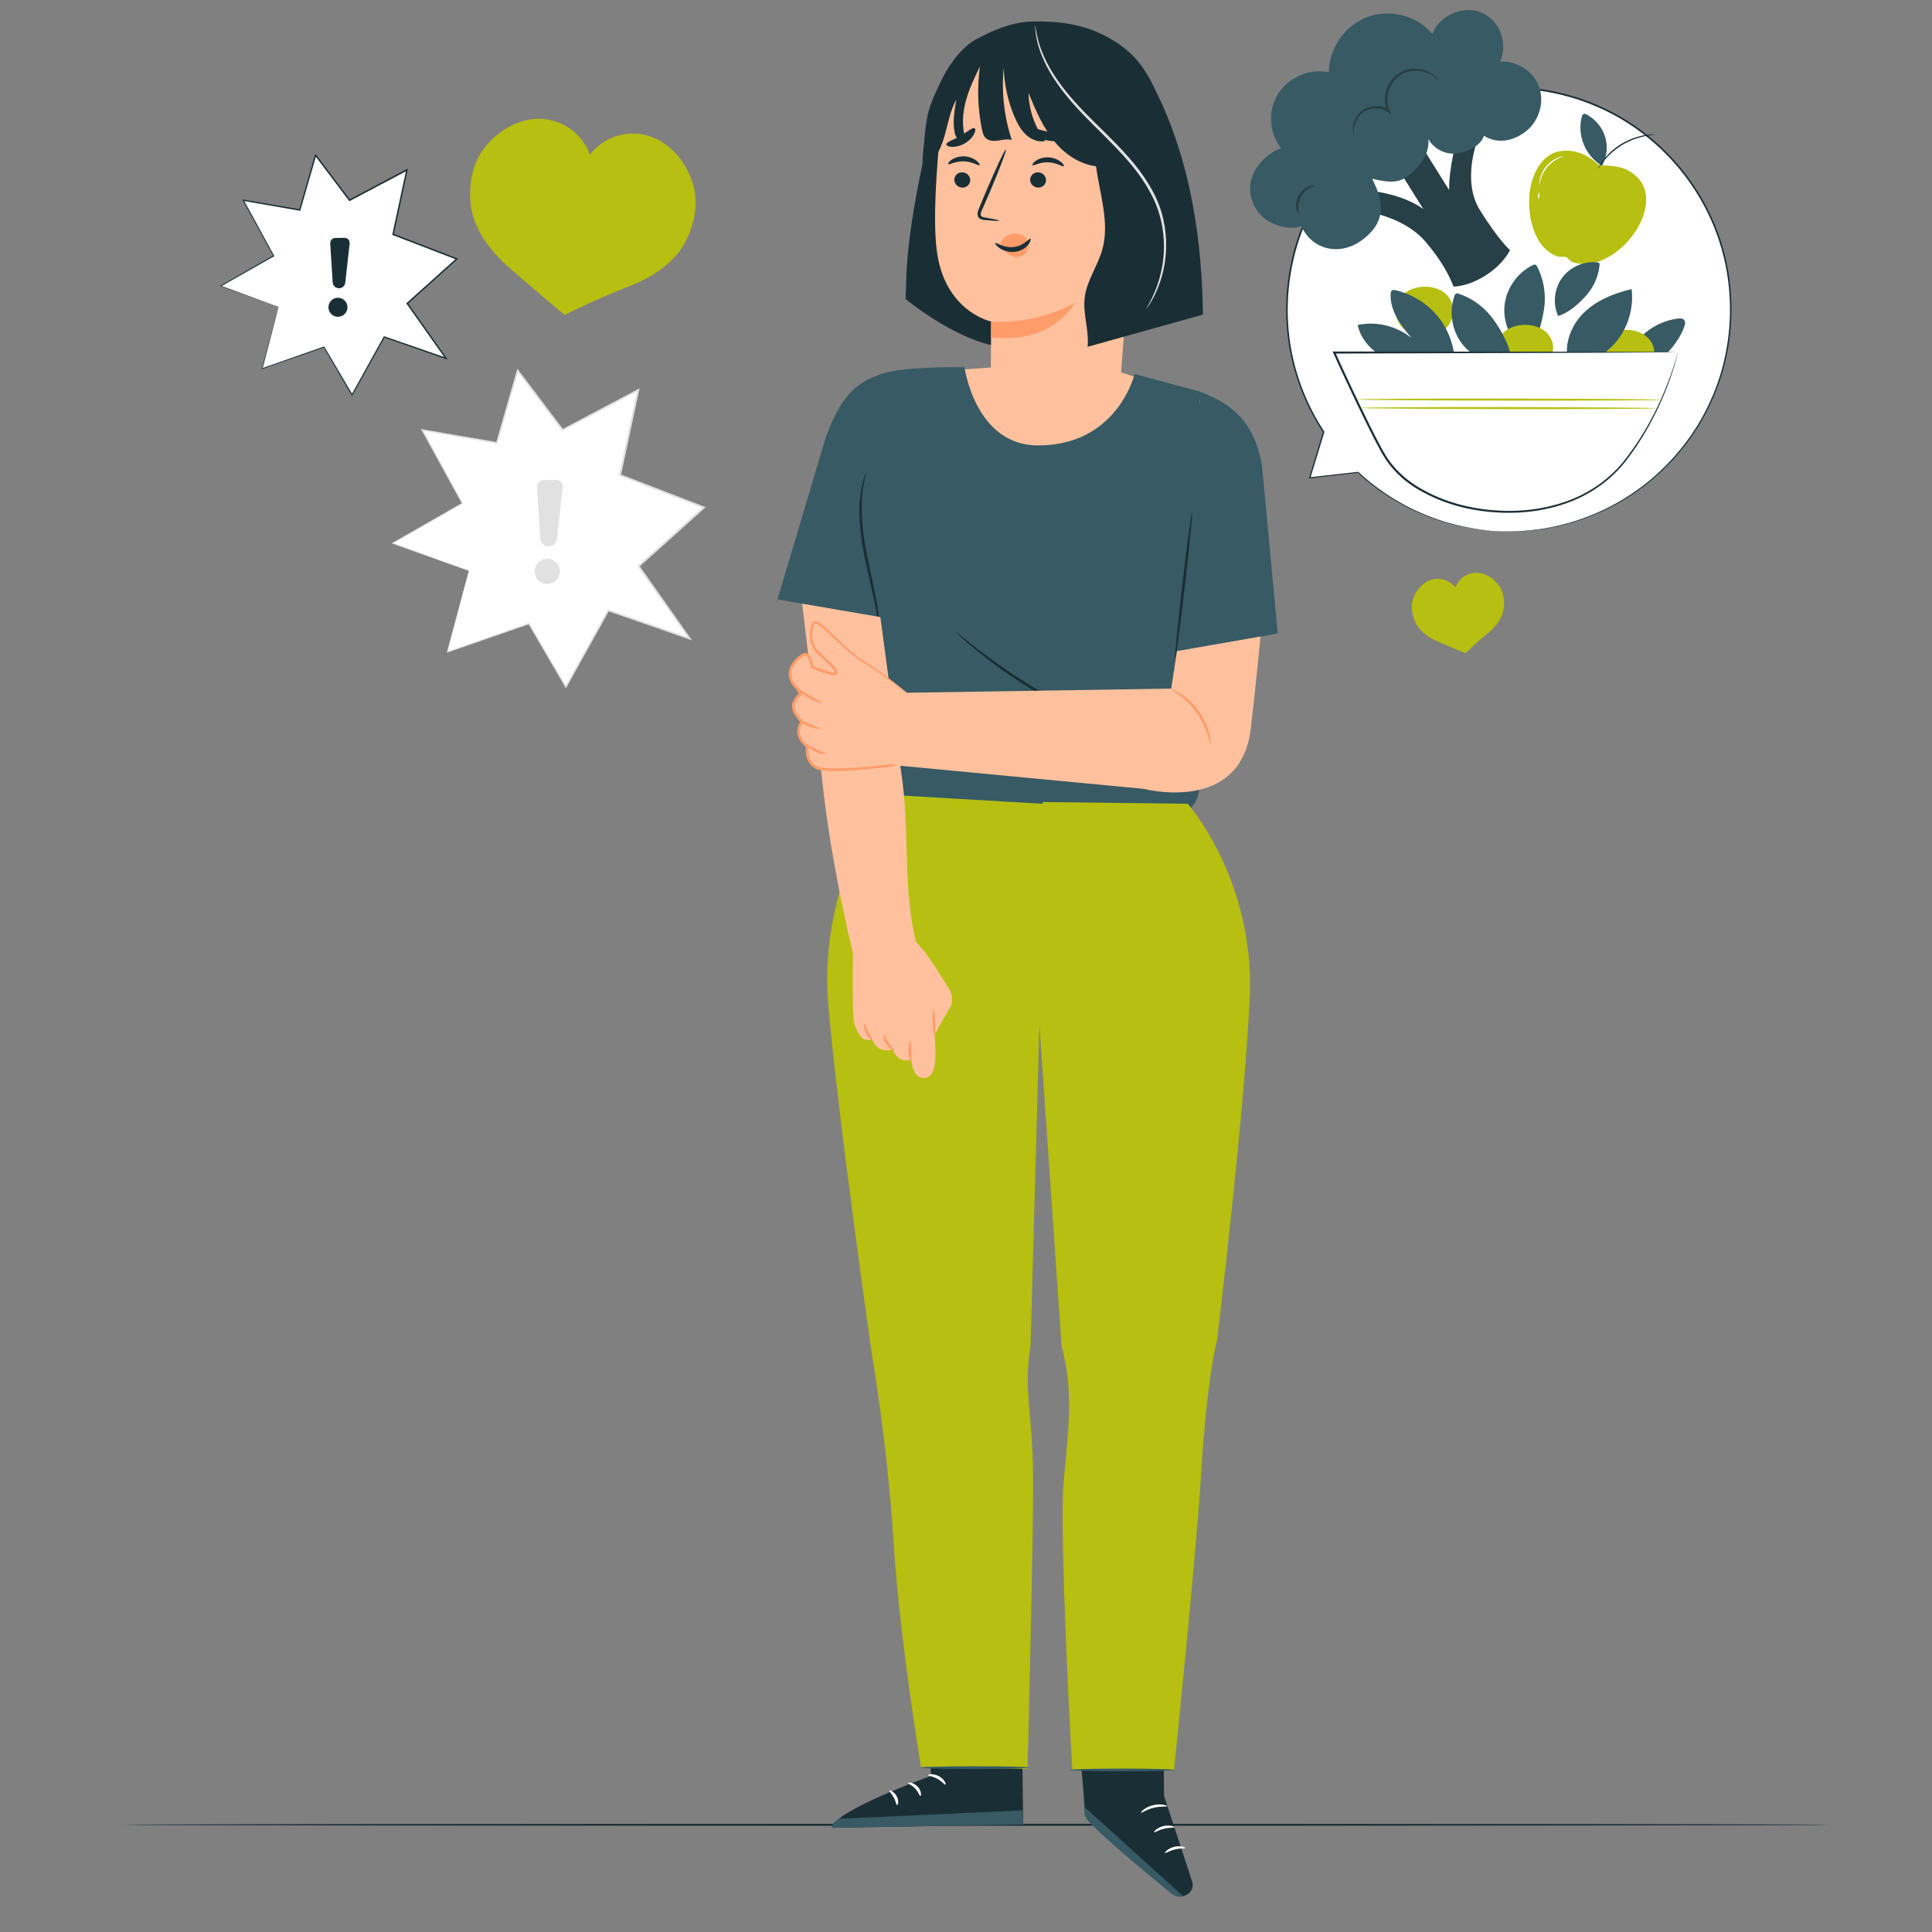 <?xml version="1.0" encoding="UTF-8"?>
<svg id="Calque_1" data-name="Calque 1" xmlns="http://www.w3.org/2000/svg" version="1.1" viewBox="0 0 360 360">
  <rect x="0" y="0" width="360" height="360" fill="#808080" stroke="none"/>
  <defs>
    <style>
      .cls-1 {
        fill: #b7bf10;
      }

      .cls-1, .cls-2, .cls-3, .cls-4, .cls-5, .cls-6, .cls-7, .cls-8, .cls-9, .cls-10 {
        stroke-width: 0px;
      }

      .cls-2 {
        fill: #ffc19d;
      }

      .cls-3 {
        fill: #375a64;
      }

      .cls-4 {
        fill: #e1e1e1;
      }

      .cls-5 {
        fill: #1a2e35;
      }

      .cls-6 {
        fill: #1a2e35;
      }

      .cls-7 {
        fill: #000;
      }

      .cls-8 {
        fill: #ff9c6a;
      }

      .cls-11 {
        opacity: .3;
      }

      .cls-9 {
        fill: #fafafa;
      }

      .cls-10 {
        fill: #fff;
      }
    </style>
  </defs>
  <path class="cls-5" d="M341,340.02c0,.11-71.2.19-159.01.19s-159.02-.09-159.02-.19,71.18-.19,159.02-.19,159.01.09,159.01.19Z"/>
  <g>
    <g>
      <polygon class="cls-10" points="87.36 106.36 83.35 121.51 98.54 116.2 105.44 127.98 113.35 113.74 128.52 119 119 105.5 131.18 94.56 115.53 88.53 118.93 72.67 104.83 80.12 96.46 69.05 92.58 82.53 78.68 80.12 86.18 93.8 73.16 101.23 87.36 106.36"/>
      <path class="cls-4" d="M87.36,106.36s-.33-.11-.96-.33c-.63-.22-1.55-.55-2.76-.98-2.42-.86-5.96-2.13-10.51-3.75l-.17-.06.16-.09c3.6-2.06,7.99-4.58,13-7.45l-.04.16c-2.24-4.07-4.77-8.69-7.51-13.67l-.14-.25.28.05c4.35.75,9.01,1.55,13.9,2.39l-.17.11c1.23-4.27,2.52-8.8,3.87-13.48l.09-.31.2.26c2.65,3.51,5.47,7.24,8.37,11.07l-.22-.05c4.49-2.38,9.24-4.89,14.1-7.46l.33-.18-.08.37c-1.09,5.07-2.23,10.42-3.39,15.86l-.11-.2c1.12.43,2.32.89,3.53,1.36,4.1,1.58,8.14,3.13,12.12,4.67l.27.1-.22.19c-4.16,3.73-8.22,7.38-12.19,10.94l.03-.23c3.27,4.64,6.45,9.15,9.52,13.5l.3.42-.49-.17c-5.28-1.84-10.35-3.6-15.17-5.27l.19-.07c-2.81,5.05-5.45,9.8-7.92,14.24l-.12.21-.12-.21c-2.5-4.29-4.79-8.2-6.88-11.79l.14.05c-5.96,2.07-11.02,3.83-15.2,5.27l-.15.05.04-.16c1.32-4.89,2.33-8.67,3.02-11.23.35-1.27.61-2.25.79-2.91.18-.65.28-.99.28-.99,0,0-.07.33-.24.98-.17.66-.42,1.63-.75,2.9-.67,2.58-1.66,6.37-2.94,11.3l-.11-.1c4.17-1.47,9.23-3.24,15.18-5.34l.09-.03.05.08c2.1,3.58,4.4,7.49,6.91,11.77h-.24c2.46-4.44,5.1-9.2,7.89-14.25l.06-.11.12.04c4.83,1.67,9.89,3.42,15.18,5.25l-.19.25c-3.07-4.35-6.25-8.85-9.53-13.49l-.09-.13.11-.1c3.96-3.56,8.03-7.21,12.18-10.95l.05.3c-3.98-1.53-8.03-3.09-12.12-4.67-1.21-.47-2.42-.93-3.53-1.36l-.14-.05.03-.15c1.17-5.44,2.31-10.79,3.4-15.86l.25.19c-4.86,2.57-9.61,5.08-14.1,7.45l-.13.07-.09-.12c-2.89-3.83-5.71-7.57-8.36-11.08l.29-.05c-1.35,4.68-2.65,9.2-3.89,13.47l-.04.13-.13-.02c-4.89-.85-9.55-1.66-13.9-2.42l.14-.2c2.73,4.99,5.25,9.61,7.47,13.69l.05.1-.1.06c-5.02,2.85-9.43,5.35-13.03,7.39v-.15c4.54,1.67,8.09,2.97,10.51,3.86,1.19.44,2.1.78,2.73,1.01.61.23.92.35.92.35Z"/>
    </g>
    <path class="cls-4" d="M100.06,90.75l.61,9.6c.05.79.68,1.41,1.46,1.46h0c.83.05,1.55-.56,1.64-1.38l1.07-9.65c.08-.73-.5-1.37-1.23-1.36l-2.34.03c-.7,0-1.25.6-1.2,1.3Z"/>
    <path class="cls-4" d="M104.2,107.21c-.41,1.23-1.73,1.89-2.96,1.49-1.23-.41-1.89-1.73-1.49-2.96s1.73-1.89,2.96-1.49c1.23.41,1.89,1.73,1.49,2.96Z"/>
  </g>
  <g>
    <g>
      <polygon class="cls-10" points="51.9 57.17 48.86 68.65 60.37 64.63 65.6 73.55 71.59 62.75 83.09 66.74 75.87 56.52 85.1 48.22 73.24 43.66 75.82 31.64 65.13 37.29 58.8 28.9 55.86 39.11 45.33 37.29 51 47.65 41.14 53.28 51.9 57.17"/>
      <path class="cls-6" d="M51.9,57.17s-.25-.08-.72-.25c-.48-.17-1.18-.42-2.09-.74-1.83-.65-4.52-1.61-7.97-2.84l-.13-.05.12-.07c2.72-1.56,6.05-3.47,9.85-5.64l-.03.12c-1.7-3.09-3.62-6.58-5.69-10.36l-.1-.19.21.04c3.29.57,6.83,1.17,10.53,1.81l-.13.08c.93-3.24,1.91-6.66,2.93-10.21l.07-.24.15.2c2.01,2.66,4.15,5.48,6.34,8.39l-.16-.04c3.4-1.8,7-3.7,10.68-5.65l.25-.13-.06.28c-.82,3.84-1.69,7.9-2.57,12.02l-.08-.15c.85.33,1.76.68,2.68,1.03,3.1,1.19,6.17,2.38,9.18,3.54l.2.08-.16.15c-3.15,2.83-6.23,5.59-9.23,8.29l.02-.17c2.48,3.52,4.89,6.93,7.21,10.23l.22.32-.37-.13c-4-1.39-7.84-2.72-11.5-4l.14-.05c-2.13,3.82-4.13,7.43-6,10.79l-.09.16-.09-.16c-1.9-3.25-3.63-6.21-5.21-8.93l.11.04c-4.52,1.57-8.35,2.9-11.52,4l-.12.04.03-.12c1-3.71,1.77-6.57,2.29-8.51.26-.97.46-1.7.6-2.2.14-.5.21-.75.21-.75,0,0-.06.25-.18.74-.13.5-.32,1.23-.57,2.2-.51,1.95-1.26,4.83-2.23,8.56l-.08-.08c3.16-1.11,6.99-2.46,11.5-4.04l.07-.02.04.06c1.59,2.71,3.33,5.67,5.24,8.91h-.18c1.86-3.36,3.86-6.97,5.98-10.8l.05-.09.09.03c3.66,1.27,7.5,2.59,11.5,3.98l-.14.19c-2.33-3.29-4.74-6.71-7.22-10.22l-.07-.1.09-.08c3-2.7,6.08-5.47,9.23-8.29l.04.22c-3.02-1.16-6.08-2.34-9.18-3.53-.92-.35-1.83-.7-2.68-1.03l-.11-.04.02-.11c.88-4.12,1.75-8.17,2.58-12.02l.19.15c-3.68,1.95-7.28,3.85-10.68,5.65l-.1.05-.07-.09c-2.19-2.91-4.33-5.73-6.33-8.39l.22-.04c-1.02,3.55-2.01,6.97-2.95,10.21l-.03.1-.1-.02c-3.71-.64-7.24-1.26-10.53-1.83l.11-.15c2.06,3.78,3.98,7.28,5.66,10.37l.04.08-.08.04c-3.81,2.16-7.14,4.05-9.87,5.6v-.12c3.44,1.26,6.13,2.25,7.96,2.92.9.33,1.59.59,2.07.76.46.17.69.27.69.27Z"/>
    </g>
    <path class="cls-6" d="M61.53,45.34l.46,7.27c.04.59.51,1.07,1.11,1.1h0c.63.04,1.17-.42,1.24-1.05l.81-7.31c.06-.55-.38-1.04-.93-1.03l-1.77.02c-.53,0-.94.46-.91.98Z"/>
    <path class="cls-6" d="M64.66,57.81c-.31.93-1.31,1.43-2.24,1.13-.93-.31-1.43-1.31-1.13-2.24s1.31-1.43,2.24-1.13c.93.31,1.43,1.31,1.13,2.24Z"/>
  </g>
  <g>
    <g>
      <path class="cls-6" d="M172.49,314.16l1,16.75s-18.3,6.56-18.45,9.67l35.63-.61-.39-26.15-17.79.35Z"/>
      <path class="cls-3" d="M190.68,339.96l-.15-2.63-34.1,1.57s-1.57.66-1.37,1.67l35.63-.61Z"/>
      <path class="cls-10" d="M172.92,330.75c0,.16.88.22,1.75.71.88.48,1.34,1.16,1.5,1.09.16-.03-.12-.98-1.18-1.56-1.05-.59-2.1-.38-2.06-.24Z"/>
      <path class="cls-10" d="M169.21,332.22c-.04.15.72.41,1.33,1.07.63.65.79,1.37.96,1.36.16.02.27-.91-.5-1.72-.76-.82-1.79-.86-1.79-.71Z"/>
      <path class="cls-10" d="M167.17,336.34c.16.03.38-.77-.08-1.63-.46-.87-1.29-1.19-1.36-1.06-.1.13.44.59.81,1.3.39.7.45,1.37.62,1.39Z"/>
    </g>
    <g>
      <g>
        <path class="cls-6" d="M173.9,22.12s-4.62,17.29-5.02,29.53l-.13,4.08s10.2,8.47,18.76,9l7.17-17.64-20.78-24.96Z"/>
        <g>
          <g>
            <g>
              <path class="cls-6" d="M219.23,32.73c-1.95-8.43-2.7-18.25-9.71-23.75-5.2-4.08-11.13-5.22-17.74-4.94-3.25.14-6.93,1.64-9.76,3.24-3.89,2.2-5.53,6.66-7.41,10.71-3.76,8.12-3.28,19.11-.74,22.17l33.92,17.91c6.77-3.53,11.02-4.93,12.1-13.96.46-3.8.2-7.66-.67-11.38Z"/>
              <g>
                <path class="cls-2" d="M209.15,15.68l-21.35-6.3c-6.88-1-11.8,7.32-12.51,14.23-.79,7.68-1.45,17.09-.76,22.87,1.38,11.62,10.18,13.44,10.18,13.44,0-.04.02.17-.05,3.61l-.03,7.07c-.09,2.25.3,3.01,1.68,4.79,3.15,4.08,8.89,4.62,15.65,2.12,3.92-1.45,6.65-4.37,6.95-8.35l3.71-49.23c.12-2.11-1.38-3.96-3.47-4.26Z"/>
                <path class="cls-6" d="M177.83,33.4c-.06.78.56,1.48,1.37,1.55.81.08,1.52-.49,1.58-1.28.06-.78-.55-1.48-1.37-1.55-.81-.08-1.52.5-1.58,1.28Z"/>
                <path class="cls-6" d="M176.7,30.58c.18.2,1.33-.59,2.93-.52,1.59.04,2.73.91,2.91.72.09-.08-.09-.44-.58-.83-.49-.39-1.33-.78-2.32-.82-.99-.03-1.84.3-2.34.65-.51.36-.69.7-.6.79Z"/>
                <path class="cls-6" d="M191.96,33.4c-.06.78.56,1.47,1.37,1.55.81.08,1.52-.49,1.58-1.28.06-.78-.56-1.48-1.37-1.55-.81-.08-1.52.5-1.58,1.28Z"/>
                <path class="cls-6" d="M192.39,30.77c.18.2,1.33-.59,2.93-.52,1.59.04,2.73.91,2.91.72.09-.08-.08-.44-.58-.83-.49-.39-1.33-.78-2.32-.82-.99-.03-1.84.3-2.34.65-.5.36-.68.7-.6.79Z"/>
                <path class="cls-6" d="M186.18,41.11c.01-.09-.97-.3-2.57-.57-.41-.06-.79-.15-.85-.43-.08-.3.1-.73.32-1.2.42-.97.86-1.99,1.33-3.05,1.85-4.35,3.2-7.93,3.02-8-.18-.07-1.81,3.39-3.66,7.74-.44,1.07-.87,2.09-1.28,3.07-.17.46-.46.97-.27,1.59.1.31.39.54.65.62.26.09.49.1.69.12,1.61.15,2.62.2,2.62.11Z"/>
                <path class="cls-8" d="M184.66,59.93s7.75.81,15.63-3.52c0,0-4.14,7.93-15.66,6.4l.03-2.88Z"/>
                <path class="cls-8" d="M191.35,44.65c-.39-.69-1.12-1.07-1.88-1.12-1.1-.08-2.04.26-2.79,1.25-.26.28-.27,1.11-.17,1.34.09.23.02.12.19.28.62.59,1.28,1.19,2.1,1.42.82.23,1.85,0,2.42-.78.51-.7.53-1.7.14-2.39Z"/>
                <path class="cls-6" d="M192.02,44.48c-.21-.15-1.15,1.3-3.06,1.54-1.91.24-3.36-.92-3.5-.72-.08.08.16.51.81.94.63.43,1.7.83,2.87.68,1.17-.15,2.04-.79,2.47-1.35.45-.57.51-1.04.41-1.1Z"/>
                <path class="cls-6" d="M199.05,25.34c-.12-.45-1.72-.38-3.57-.76-1.85-.35-3.31-1.02-3.59-.66-.13.18.1.61.67,1.08.57.47,1.49.95,2.6,1.17,1.11.22,2.15.13,2.85-.09.71-.22,1.08-.53,1.03-.74Z"/>
                <path class="cls-6" d="M181.59,23.88c-.45-.17-1.35.74-2.65,1.45-1.27.75-2.52,1.07-2.6,1.54-.02.22.32.45.96.49.64.05,1.56-.13,2.44-.63.88-.5,1.5-1.21,1.78-1.78.29-.57.26-.98.06-1.07Z"/>
              </g>
            </g>
            <path class="cls-6" d="M187.73,8.14c-.02.08-.04.17-.05.25l.04.02c0-.09,0-.18.01-.27Z"/>
          </g>
          <path class="cls-6" d="M202.65,64.6c.33-3.03-.89-6.07-.54-9.1.37-3.21,2.45-5.96,3.31-9.07,1.37-4.99-.51-10.3-1.19-15.45-2.89-.36-5.59-2.09-7.51-4.34-2.32-2.7-3.72-6.05-5.08-9.34.08,3.22,1.2,6.41,3.14,8.98-1.28.27-2.64-.28-3.6-1.17-.96-.89-1.59-2.08-2.11-3.28-1.26-2.92-1.94-6.07-2.05-9.24-.43,4.54.08,9.17,1.51,13.5-.81-.25-1.68-.03-2.51.1-.84.12-1.8.1-2.39-.51-.4-.4-.54-.99-.65-1.54-.8-3.86-.93-7.86-.38-11.76-1.03,2.11-2.05,4.24-2.65,6.52-.6,2.27-.75,4.71-.05,6.95-.33.42-1.04.36-1.44,0-.4-.36-.54-.92-.63-1.45-.3-1.94.04-3.92.38-5.85-1.16,2.05-1.54,4.42-2.18,6.69-.64,2.26-1.66,4.58-3.62,5.87-.34-3.39-.22-5.7.29-8.87.39-2.42,1.54-4.83,2.6-7.04,1.19-2.48,2.84-4.9,4.69-6.52,3.4-2.98,4.83-1.7,7-.56l.26.11c0-.05.01-.11.02-.16l.1-.46c5.66-1.27,11.66-.99,17.18.8,4.1,1.34,4.47,10.16,5.47,5.97.6-2.54,3.89-.22,3.93-.15,4.83,8.72,9.96,22.55,10.19,44.4h0l-21.47,5.99Z"/>
        </g>
      </g>
      <path class="cls-4" d="M213.52,57.65s.45-.74,1.14-2.13c.68-1.39,1.51-3.49,1.96-6.22.43-2.72.42-6.08-.65-9.57-1.05-3.5-3.28-6.93-6.07-10.09-2.8-3.17-5.8-5.9-8.34-8.58-2.55-2.67-4.61-5.32-6-7.75-1.39-2.44-2.11-4.62-2.41-6.15-.14-.77-.23-1.37-.25-1.78-.03-.41-.04-.63-.02-.63.06,0,.1.86.47,2.36.35,1.51,1.12,3.63,2.53,6.01,1.41,2.38,3.48,4.97,6.03,7.61,2.54,2.64,5.56,5.36,8.38,8.56,2.82,3.19,5.09,6.7,6.14,10.29,1.06,3.58,1.03,7.02.55,9.77-.5,2.77-1.39,4.88-2.14,6.25-.38.68-.69,1.2-.94,1.53-.23.34-.36.51-.38.5Z"/>
    </g>
    <g>
      <g>
        <polygon class="cls-2" points="176.5 69.06 185.39 68.43 207 68.74 225.21 74.86 214.27 91.31 196.54 97.58 182.76 94.33 174.87 84.8 176.5 69.06"/>
        <path class="cls-3" d="M211.42,69.69l12.28,3.3-3.25,46.41,2.11,21.97c2,5.09.63,9.6-2.21,9.77-13.39.8-49.04-.56-52.02-1.65-3.7-1.36-4.43-6.74-4.06-8.96.37-2.22-.36-26.19-.36-26.19h0s-6.24-26.52-6.24-26.52l-3.87-6.1c3.08-8.72,6.48-10.79,10.82-12.15,4.34-1.36,15.1-1.14,15.1-1.14,0,0,1.98,14.57,13.71,14.57,14.83,0,17.99-13.31,17.99-13.31Z"/>
        <path class="cls-6" d="M158.81,89.07c.08,0,.15,1.29.37,3.36.21,2.07.6,4.92,1.28,8.02.68,3.1,1.52,5.85,2.19,7.82.67,1.97,1.14,3.17,1.07,3.2-.03.01-.19-.27-.44-.8-.25-.53-.59-1.31-.97-2.28-.76-1.95-1.66-4.71-2.35-7.84-.68-3.13-1.02-6.01-1.14-8.1-.06-1.04-.09-1.89-.08-2.48,0-.59.03-.91.06-.91Z"/>
        <path class="cls-6" d="M210.47,136.95s-.52-.12-1.43-.43c-.91-.3-2.21-.8-3.8-1.45-3.18-1.3-7.49-3.33-12.01-6.01-4.52-2.68-8.36-5.5-11.03-7.67-1.33-1.08-2.39-1.99-3.09-2.64-.71-.65-1.09-1.02-1.07-1.05.02-.03.45.3,1.19.9.74.61,1.83,1.47,3.19,2.51,2.71,2.09,6.57,4.84,11.07,7.51,4.5,2.66,8.76,4.73,11.89,6.11,1.57.69,2.85,1.23,3.73,1.59.89.37,1.37.58,1.36.62Z"/>
      </g>
      <path class="cls-3" d="M238.09,118.04l-2.95-31.43c-1.76-9.85-7.78-12.03-11.43-13.61l-.25,2.83-5.26,39.22v6.53l19.89-3.54Z"/>
      <path class="cls-6" d="M222.12,95.49c.14.02-.46,6.14-1.33,13.67-.87,7.53-1.7,13.63-1.83,13.61-.14-.02.46-6.14,1.33-13.67.87-7.53,1.7-13.63,1.83-13.61Z"/>
      <polygon class="cls-3" points="153.8 81.72 144.88 111.68 164.89 115.23 164.89 82.05 153.8 81.72"/>
      <path class="cls-6" d="M161.39,88c.1.03-.51,1.68-.74,4.48-.26,2.79.03,6.67.88,10.87.85,4.2,1.78,8,2.15,10.8.2,1.4.3,2.54.33,3.33.03.79.01,1.23-.02,1.23-.04,0-.09-.43-.18-1.21-.09-.78-.24-1.91-.48-3.29-.45-2.77-1.43-6.54-2.29-10.76-.86-4.23-1.11-8.18-.74-11,.17-1.41.42-2.53.66-3.29.23-.76.41-1.16.43-1.15Z"/>
    </g>
    <g>
      <g>
        <path class="cls-6" d="M216.71,314.17l.19,20.44,5.25,16.04c.38,1.16-.4,2.38-1.69,2.67h0c-.72.16-1.48,0-2.03-.45-3.51-2.83-16.38-13.31-16.3-14.81.09-1.74-1.77-21.52-1.77-21.52l16.34-2.38Z"/>
        <path class="cls-3" d="M220.46,353.33l-18.38-16.63.03.87c.03.75.34,1.46.89,2,1.47,1.46,5.63,5.4,15.36,13.32.57.46,1.36.63,2.1.44h0Z"/>
      </g>
      <path class="cls-10" d="M217.51,336.56c-.03.15-1.18-.05-2.53.29-1.36.32-2.28,1.03-2.38.92-.1-.08.76-1.05,2.26-1.4,1.49-.37,2.7.08,2.65.2Z"/>
      <path class="cls-10" d="M218.83,340.48c-.03.14-.91.02-1.94.28-1.03.24-1.75.76-1.84.65-.1-.09.56-.86,1.72-1.14,1.16-.29,2.11.09,2.06.21Z"/>
      <path class="cls-10" d="M220.86,344.34c-.03.14-.91.02-1.94.28-1.03.24-1.75.76-1.84.65-.1-.09.56-.86,1.72-1.14,1.16-.29,2.11.09,2.06.21Z"/>
    </g>
    <g>
      <path class="cls-1" d="M221.3,149.76l-27.04-.31v.32s-29.75-1.74-29.75-1.74c0,0-12.08,17.29-10.17,39.19,1.9,21.91,8.23,65.82,8.23,65.82,0,0,2.78,15.97,3.97,34.79,1.13,17.76,5.07,41.42,5.07,41.42l19.86.36s1.16-44.95,1.03-54.91c-.16-12.53-1.83-15.38-.47-23.89l1.66-59.84v-.07s0,.19,0,.19l4.12,59.73c2.33,8.47,1.24,15.49.38,25.41-.86,9.92,1.61,53.57,1.61,53.57h18.96s4.06-39.06,5.05-55.09c1.17-18.83,2.96-24.9,2.96-24.9,0,0,5.1-41.97,6.1-63.93,1-21.96-11.57-36.13-11.57-36.13Z"/>
      <path class="cls-3" d="M218.77,329.8c0,.14-4.32.25-9.65.25s-9.65-.11-9.65-.25,4.32-.25,9.65-.25,9.65.11,9.65.25Z"/>
      <path class="cls-3" d="M191.73,329.37c0,.14-4.5.25-10.06.25s-10.06-.11-10.06-.25,4.5-.25,10.06-.25,10.06.11,10.06.25Z"/>
    </g>
    <g>
      <path class="cls-2" d="M149.48,112.49s2.1,17.37,3.68,32.49c1.86,17.85,6.45,35.35,6.45,35.35l11.53-3.24c-3.04-10.12-1.58-20.69-2.99-31.55l-4.11-30.56-14.57-2.49Z"/>
      <g>
        <path class="cls-2" d="M158.92,177.93s-.15,11.45.25,12.75c0,0,.87,2.72,1.91,2.99,1.04.27,1.41,0,1.41,0,0,0,.64,1.76,2.14,1.99,1.5.23,1.54-.21,1.54-.21,0,0,1.08,2.1,2.31,2.14s1.35-.54,1.35-.54c0,0-.08,4.17,2.64,3.8,2.72-.37,1.56-7.27,1.74-7.97.17-.69,2.97-5.42,2.97-5.42,0,0,.73-1.43-.33-3.18-1.06-1.76-3.92-6.31-5.03-7.52-1.12-1.22-2.91-3.39-2.91-3.39l-9.99,4.57Z"/>
        <path class="cls-8" d="M173.96,188.14c.14,0,.22,1.17.3,2.59.08,1.43.12,2.59-.01,2.61-.13.02-.41-1.13-.49-2.58-.08-1.45.07-2.62.2-2.62Z"/>
        <path class="cls-8" d="M169.73,197.91c-.13.03-.42-.85-.45-1.96-.04-1.12.19-2.01.32-1.99.14.02.14.9.18,1.97.03,1.07.09,1.95-.05,1.98Z"/>
        <path class="cls-8" d="M164.67,192.84c.13,0,.37.72.96,1.51.61.77,1.05,1.46.95,1.56-.09.09-.72-.46-1.36-1.27-.64-.85-.7-1.79-.54-1.79Z"/>
        <path class="cls-8" d="M161.07,190.8c.14-.02.35.71.75,1.52.4.82.85,1.43.75,1.53-.09.1-.76-.4-1.2-1.31-.45-.9-.44-1.74-.3-1.75Z"/>
      </g>
      <g>
        <path class="cls-2" d="M169.13,129.24s-4.89-3.92-8.43-6.02c-3.53-2.09-8.4-8.34-9.11-7.1-.71,1.24-.87,4.08,1.02,5.71,1.89,1.63,3.59,3.27,3.13,3.7-.46.42-4.38-1.19-4.38-1.19,0,0-.48-2.63-1.42-2.39-.94.24-4.73,3.14-1.34,6.42l.56.98s-2.63,1.83-.52,4.16l.76,1.08s-1.85,2.2,1.02,4.5c0,0-.45,2.85,1.71,3.96s15.08-.47,15.45-.69c.37-.22,1.55-13.14,1.55-13.14Z"/>
        <path class="cls-8" d="M169.13,129.24s0,.22-.02.64c-.03.46-.08,1.07-.14,1.84-.13,1.61-.33,3.95-.65,6.9-.08.74-.17,1.51-.28,2.32-.06.41-.11.82-.21,1.25,0,.05-.03.11-.05.17,0,.01-.04.1-.09.14-.05.05-.07.03-.11.05-.14.05-.25.07-.36.08-.22.04-.43.08-.65.11-1.76.26-3.65.47-5.66.65-2.02.17-4.16.33-6.42.27-.57-.03-1.14-.06-1.73-.17-.61-.11-1.19-.42-1.62-.89-.88-.95-1.11-2.29-.97-3.55l.09.22c-.66-.52-1.29-1.21-1.57-2.12-.28-.91-.09-1.94.51-2.73v.3c-.25-.34-.51-.71-.77-1.08l.02.02c-.54-.58-.99-1.44-.85-2.35.14-.91.71-1.64,1.42-2.18l-.07.33c-.18-.31-.37-.65-.56-.98l.04.06c-.17-.19-.35-.39-.54-.59-.17-.22-.32-.46-.47-.7-.43-.74-.57-1.68-.33-2.51.23-.83.73-1.54,1.32-2.1.3-.28.63-.53.99-.74.2-.09.35-.21.66-.23.3,0,.54.19.68.35.54.72.7,1.48.87,2.25l-.15-.18c1.24.49,2.51,1,3.74,1.23.14.02.31.03.37,0,0,.01.01.03-.01-.1-.09-.24-.29-.5-.48-.73-.41-.47-.86-.92-1.32-1.35-.47-.42-.93-.84-1.39-1.25-.48-.44-.85-.99-1.09-1.57-.47-1.17-.51-2.46-.17-3.61.04-.15.1-.28.15-.43.09-.15.08-.25.27-.44.21-.17.44-.12.6-.08.16.05.3.12.42.2.51.31.92.67,1.33,1.03.81.73,1.55,1.46,2.28,2.16,1.45,1.39,2.81,2.68,4.2,3.63,2.89,1.77,5.06,3.45,6.54,4.59.74.58,1.3,1.03,1.68,1.34.37.31.57.49.56.5-.01,0-.22-.13-.61-.43-.42-.31-1-.74-1.73-1.28-1.51-1.1-3.69-2.72-6.61-4.46-1.44-.95-2.82-2.23-4.28-3.62-.73-.69-1.48-1.42-2.29-2.13-.4-.35-.82-.71-1.27-.98-.21-.14-.5-.22-.54-.16-.02,0-.1.19-.15.29-.05.13-.1.25-.13.38-.31,1.04-.26,2.25.18,3.31.22.53.55,1.02.98,1.41.46.41.93.83,1.4,1.25.47.43.93.88,1.36,1.38.21.26.43.51.57.88.03.11.06.21.03.37-.03.15-.16.3-.31.34-.26.07-.42.03-.6.02-1.35-.25-2.58-.75-3.86-1.25l-.12-.05-.03-.14c-.15-.7-.36-1.49-.76-2.01-.11-.12-.21-.18-.3-.18-.08-.01-.28.09-.42.17-.31.18-.61.41-.89.67-.55.51-.99,1.15-1.18,1.86-.2.71-.09,1.48.29,2.14.14.21.28.43.42.63.17.19.34.37.5.55l.03.03v.02c.2.34.4.67.57.98l.11.19-.18.14c-.6.46-1.12,1.13-1.21,1.84-.11.72.24,1.42.73,1.95h.01s0,.02,0,.02c.26.37.52.74.76,1.08l.1.15-.12.15c-.48.63-.66,1.52-.42,2.27.24.76.79,1.39,1.41,1.88l.1.08-.02.14c-.13,1.12.09,2.36.83,3.15.73.86,1.92.84,3.02.92,2.22.07,4.36-.07,6.37-.23,2.01-.17,3.9-.36,5.65-.6.22-.03.43-.06.64-.1.11-.02.21-.04.28-.05.03.02.02-.06.08.04-.08-.09-.04-.02-.06-.03,0,.02,0,0,0-.01.01-.04.03-.08.04-.13.1-.39.16-.81.22-1.21.11-.8.21-1.57.31-2.31.33-2.91.6-5.24.78-6.88.09-.77.16-1.38.21-1.84.05-.42.09-.63.1-.63Z"/>
      </g>
      <path class="cls-2" d="M219.31,121.32l-1.07,6.99s-50.6.8-51.03.8l-.65,13.46,46.56,4.42s17.98,4.77,19.93-11.11c.79-6.48,1.83-17.27,1.83-17.27l-15.58,2.71Z"/>
      <path class="cls-8" d="M225.58,138.73c-.16.05-.51-2.98-2.62-5.93-2.06-2.99-4.85-4.25-4.76-4.39.02-.05.74.18,1.77.82,1.03.64,2.33,1.75,3.4,3.27,1.08,1.52,1.69,3.11,1.98,4.28.29,1.18.29,1.93.24,1.94Z"/>
      <path class="cls-8" d="M153.16,130.98c-.05.13-1.2-.19-2.47-.93-1.27-.73-2.12-1.58-2.03-1.68.09-.11,1.05.54,2.29,1.25,1.23.72,2.27,1.23,2.22,1.36Z"/>
      <path class="cls-8" d="M152.78,135.76c-.02.13-1.06.04-2.22-.46-1.17-.5-1.94-1.2-1.86-1.31.08-.12.95.37,2.06.85,1.11.48,2.05.78,2.02.92Z"/>
      <path class="cls-8" d="M153.89,140.44c-.02.13-.99.09-2.05-.42-1.06-.5-1.72-1.22-1.63-1.31.09-.11.84.4,1.84.86.99.47,1.86.73,1.83.87Z"/>
    </g>
  </g>
  <path class="cls-1" d="M129.6,38.36c.17-2.65-.65-5.32-2.05-7.58-1.36-2.22-3.32-4.13-5.73-5.12-2.56-1.06-5.55-1.01-8.07.13-1.5.68-2.82,1.74-3.83,3.03-.51-1.4-1.33-2.7-2.39-3.75-1.97-1.95-4.76-3.03-7.52-2.93-2.6.1-5.11,1.2-7.16,2.81-2.09,1.64-3.79,3.85-4.56,6.4-.96,3.19-.97,6.87.22,9.98,1.25,3.29,3.7,6.2,6.35,8.52,4.45,3.9,10.34,8.84,10.34,8.84,0,0,6.3-3.15,11.82-5.26,3.29-1.25,6.6-3.13,8.92-5.78,2.19-2.51,3.46-5.96,3.68-9.28Z"/>
  <path class="cls-1" d="M280.07,110.72c-.27-1.06-.92-1.99-1.75-2.7-.81-.69-1.81-1.19-2.88-1.28-1.13-.09-2.29.3-3.13,1.06-.5.45-.88,1.03-1.12,1.66-.38-.48-.86-.89-1.4-1.16-1.01-.51-2.23-.59-3.3-.2-1,.36-1.84,1.11-2.44,1.99-.61.9-1,1.97-.98,3.06.03,1.36.48,2.8,1.33,3.87.9,1.13,2.22,1.96,3.54,2.53,2.22.97,5.14,2.16,5.14,2.16,0,0,2.06-2.02,3.95-3.53,1.13-.9,2.18-2.05,2.76-3.37.54-1.25.61-2.76.27-4.08Z"/>
  <g>
    <g>
      <path class="cls-10" d="M277.21,98.87c-9.39-.9-17.74-4.87-24.16-10.83l-8.98,1.02,2.59-8.55c-5.05-7.62-7.61-16.95-6.67-26.76,2.18-22.74,22.37-39.4,45.11-37.22,22.74,2.18,39.4,22.37,37.22,45.11s-22.37,39.4-45.11,37.22Z"/>
      <path class="cls-6" d="M277.21,98.87s.23,0,.69.03c.46.01,1.13.1,2.03.1,1.78.06,4.42,0,7.77-.52,1.66-.3,3.51-.67,5.48-1.29,1.96-.61,4.06-1.41,6.21-2.48,4.3-2.12,8.86-5.34,12.83-9.91,1.98-2.28,3.83-4.87,5.37-7.8,1.52-2.92,2.81-6.13,3.62-9.59,1.66-6.89,1.64-14.77-.83-22.38-2.44-7.6-7.34-14.85-14.27-20.13-6.88-5.31-15.82-8.43-25.04-8.42-8.56-.03-16.84,2.76-23.46,7.4-6.65,4.62-11.64,11.06-14.51,17.97-2.87,6.93-3.68,14.28-2.85,20.97.83,6.71,3.3,12.72,6.51,17.6l.03.05-.02.05c-.91,3-1.78,5.84-2.6,8.55l-.11-.14c3.21-.36,6.2-.7,8.98-1.01h.04s.03.02.03.02c3.12,2.9,6.35,4.99,9.29,6.52,2.96,1.5,5.65,2.45,7.86,3.06,2.22.61,3.97.89,5.15,1.08.59.08,1.03.13,1.34.17.3.04.45.07.45.07,0,0-.15,0-.46-.04-.31-.03-.76-.08-1.35-.15-1.18-.18-2.94-.44-5.17-1.03-2.22-.6-4.92-1.53-7.9-3.03-2.96-1.52-6.21-3.61-9.35-6.51l.07.02c-2.78.32-5.77.67-8.98,1.04l-.16.02.05-.16c.82-2.7,1.67-5.55,2.58-8.55v.1c-3.22-4.9-5.72-10.95-6.56-17.7-.84-6.73-.04-14.13,2.84-21.12,2.88-6.97,7.9-13.45,14.61-18.11,6.67-4.68,15.01-7.49,23.64-7.46,9.29-.01,18.3,3.13,25.23,8.49,6.97,5.32,11.91,12.63,14.36,20.28,2.48,7.67,2.5,15.6.81,22.53-.83,3.48-2.12,6.71-3.66,9.64-1.55,2.94-3.42,5.54-5.41,7.83-4.01,4.58-8.59,7.81-12.92,9.92-2.17,1.06-4.27,1.85-6.25,2.46-1.98.61-3.83.97-5.5,1.26-3.36.51-6.01.54-7.79.46-.89,0-1.57-.1-2.03-.13-.46-.04-.69-.06-.69-.06Z"/>
    </g>
    <g>
      <path class="cls-3" d="M253.89,39.29s7.54.86,11.69,5.69c4.15,4.83,5.25,8.41,5.25,8.41,0,0,2.52.1,5.92-2.03,3.4-2.13,4.61-4.74,4.61-4.74,0,0-2.1-1.84-5.6-7.45s-.37-13.32-.37-13.32l-3.81-.5s-1.64,6.01-1.55,10.09l-4.64-7.43-5.04,3.15,4.88,7.81c-3.94-2.83-9.47-3.35-9.47-3.35l-1.87,3.67Z"/>
      <g class="cls-11">
        <path class="cls-7" d="M253.89,39.29s7.54.86,11.69,5.69c4.15,4.83,5.25,8.41,5.25,8.41,0,0,2.52.1,5.92-2.03,3.4-2.13,4.61-4.74,4.61-4.74,0,0-2.1-1.84-5.6-7.45s-.37-13.32-.37-13.32l-3.81-.5s-1.64,6.01-1.55,10.09l-4.64-7.43-5.04,3.15,4.88,7.81c-3.94-2.83-9.47-3.35-9.47-3.35l-1.87,3.67Z"/>
      </g>
      <path class="cls-3" d="M254.11,44.5c-4.49,3.53-9.76,1.9-11.61-2.36-1.73.78-7.47.29-9.21-4.82-1.47-4.34,1.88-8.44,5.44-9.72-2.28-2.77-2.52-7.03-.58-10.12,1.94-3.09,5.92-4.77,9.47-4.01-.03-4.42,2.99-8.75,7.19-10.31,4.2-1.56,9.27-.23,12.07,3.16,1.32-3.45,5.75-5.38,9.14-3.99,3.4,1.39,5.08,5.82,3.48,9.15,3.07-.2,6.13,1.72,7.23,4.55,1.1,2.83.15,6.35-2.24,8.31-2.39,1.96-5.39,2.57-7.98.96-.65,1.95-3.19,3.1-5.25,3.3-2.06.2-4.16-.92-5.11-2.72.27,2.62-1.38,5.02-3.47,6.69-2.03,1.63-3.81,1.49-7.01.73,2.48,4.79,2.27,8.18-1.57,11.2Z"/>
      <g class="cls-11">
        <path class="cls-7" d="M268.12,15.05s-.26-.26-.75-.66c-.5-.39-1.3-.89-2.43-1.1-1.1-.22-2.55-.16-3.84.6-1.28.76-2.28,2.25-2.51,3.95-.13.95,0,1.9.36,2.7l.34.78-.71-.47c-1.12-.74-2.54-.79-3.62-.4-1.1.39-1.83,1.22-2.21,1.99-.77,1.6-.35,2.72-.45,2.71-.02,0-.14-.24-.19-.74-.05-.49-.02-1.25.36-2.1.37-.84,1.14-1.8,2.35-2.26,1.18-.46,2.76-.45,4.05.39l-.37.31c-.4-.88-.55-1.92-.41-2.96.25-1.85,1.35-3.47,2.78-4.29,1.44-.82,3-.83,4.16-.55,1.18.27,2,.86,2.47,1.3.47.47.64.8.62.81Z"/>
      </g>
      <g class="cls-11">
        <path class="cls-7" d="M242.02,39.87s-.32-.28-.46-.91c-.15-.63-.08-1.57.39-2.46.47-.89,1.22-1.49,1.83-1.73.61-.25,1.02-.21,1.03-.15.01.08-.36.17-.87.47-.51.29-1.12.85-1.54,1.64-.41.79-.53,1.6-.49,2.17.04.58.18.93.1.97Z"/>
      </g>
    </g>
    <g>
      <path class="cls-3" d="M298.58,30.74c.87-1.6,1.05-3.54.5-5.29-.55-1.74-1.82-3.26-3.46-4.12-.15-.08-.33-.16-.49-.11-.24.06-.34.33-.4.56-.42,1.7-.29,3.53.39,5.16.67,1.63,1.88,3.04,3.39,3.98"/>
      <path class="cls-1" d="M285.02,39.47c.48,3.97,2.08,7.1,5.02,8.26.59.23,1.18,0,1.76.17.28.12.55.44.83.69.15.13.3.24.46.29,3.14.92,6.52-.28,9.55-3.21,4.23-4.11,5.36-9.72,2.54-12.54-.4-.4-.8-.74-1.2-1.02-.5-.34-1.02-.6-1.62-.79-1.05-.35-2.35-.49-4.17-.5-.06,0-.13,0-.19,0-2.34-2.17-4.54-2.95-7.04-2.69-3.98.43-6.63,5.5-5.92,11.35Z"/>
      <path class="cls-9" d="M286.87,34.45s-.07-.43.07-1.1c.14-.67.51-1.57,1.19-2.38.68-.81,1.51-1.33,2.16-1.59.65-.26,1.08-.29,1.08-.27.01.04-.4.14-1.01.43-.61.29-1.38.81-2.04,1.59-.65.78-1.03,1.63-1.21,2.27-.18.64-.2,1.06-.24,1.06Z"/>
      <path class="cls-9" d="M286.66,37.04c-.07,0-.09-.28-.06-.61.04-.33.12-.59.19-.58.07,0,.09.28.06.61-.04.33-.12.59-.19.58Z"/>
      <path class="cls-6" d="M308.49,25.07s-.74.06-1.89.28c-.58.11-1.26.29-1.99.55-.73.27-1.5.62-2.27,1.07-.76.46-1.44.97-2.02,1.48-.57.52-1.05,1.02-1.42,1.47-.74.9-1.09,1.54-1.13,1.51-.02,0,.06-.17.22-.46.08-.15.18-.32.31-.51.13-.19.27-.42.46-.65.35-.47.83-1,1.4-1.53.58-.52,1.27-1.05,2.05-1.52.78-.46,1.58-.81,2.32-1.08.75-.25,1.44-.42,2.03-.51.29-.06.56-.07.8-.1.24-.03.44-.03.61-.03.33,0,.52,0,.52.02Z"/>
    </g>
    <g>
      <path class="cls-3" d="M284.53,65.73c1.84-1.94,2.8-5.56,3.19-8.2.39-2.64-.05-5.4-1.25-7.79-.08-.17-.19-.35-.36-.41-.18-.07-.39.02-.56.1-2.95,1.46-5.02,4.57-5.23,7.86-.2,3.29,1.46,6.63,4.21,8.44"/>
      <path class="cls-3" d="M290.32,58.86c1.96-.49,4.04-2.41,5.36-3.93,1.32-1.53,2.16-3.46,2.37-5.47.01-.14.02-.3-.06-.41-.09-.12-.25-.15-.4-.16-2.47-.27-5.05.87-6.52,2.88-1.47,2.01-1.76,4.82-.75,7.09"/>
      <path class="cls-1" d="M289.32,65.53c.33-1.32-.25-2.77-1.27-3.68-1.02-.91-2.41-1.31-3.78-1.32-1.2-.01-2.41.27-3.42.91-1.01.64-1.8,1.67-2.03,2.85-.3,1.47.31,3.06,1.41,4.08,1.1,1.03,2.63,1.52,4.14,1.51,1.26,0,2.57-.38,3.47-1.27.9-.89,1.59-2.09,1.49-3.08"/>
      <path class="cls-3" d="M302.4,69.28c5.13.93,10.22-4.76,11.46-8.46.13-.39.22-.86-.03-1.18-.27-.35-.79-.34-1.23-.28-2.52.34-4.92,1.51-6.74,3.29-1.82,1.77-3.06,4.14-3.47,6.64"/>
      <path class="cls-1" d="M308.17,66.47c.33-1.32-.25-2.77-1.27-3.68-1.02-.91-2.41-1.31-3.78-1.32-1.2-.01-2.41.27-3.42.91-1.01.64-1.8,1.67-2.03,2.85-.3,1.47.31,3.06,1.41,4.08,1.1,1.03,2.63,1.52,4.14,1.51,1.26,0,2.57-.38,3.47-1.27.9-.89,1.59-2.09,1.49-3.08"/>
      <path class="cls-1" d="M270.64,58.42c.33-1.32-.25-2.77-1.27-3.68-1.02-.91-2.41-1.31-3.78-1.32-1.2-.01-2.41.27-3.42.91-1.01.64-1.8,1.67-2.03,2.85-.3,1.47.31,3.06,1.41,4.08s2.63,1.52,4.14,1.51c1.26,0,2.57-.38,3.47-1.27.9-.89,1.59-2.09,1.49-3.08"/>
      <path class="cls-3" d="M281.67,67.55c-.04-2.67-1.88-5.94-3.45-8.1-1.57-2.16-3.81-3.83-6.34-4.7-.18-.06-.37-.12-.55-.04-.18.08-.27.28-.33.47-1.09,3.11-.4,6.78,1.75,9.27,2.15,2.5,5.68,3.72,8.91,3.1"/>
      <path class="cls-3" d="M262.98,62.95c-.98-1.2-1.97-2.41-2.71-3.77-.74-1.36-1.23-2.9-1.14-4.44.01-.23.06-.49.24-.62.18-.13.43-.09.65-.04,2.88.65,5.54,2.21,7.5,4.42,1.96,2.2,3.2,5.03,3.5,7.97l.15.76c-2.49,1.5-5.27,1.8-8.11,1.2-2.21-.46-4.41-1.19-6.26-2.47-1.86-1.29-3.36-3.19-3.81-5.41,3.46-.73,7.24.18,9.98,2.41Z"/>
      <path class="cls-3" d="M294.94,58.46c2.41-2.46,5.74-3.8,9.09-4.59.41,3.39-.59,6.93-2.71,9.6-2.12,2.67-5.34,4.45-8.73,4.82l-.2-.37c-1.15-3.24.15-7,2.55-9.46Z"/>
      <g>
        <path class="cls-10" d="M312.68,65.62s-2.52,11.23-10.31,20.79c-11.39,13.99-37.02,10.06-44-.89-2.68-4.21-9.76-19.83-9.76-19.83l64.07-.07Z"/>
        <path class="cls-6" d="M312.68,65.62s-.45.02-1.28.02c-.91,0-2.12.02-3.64.03-3.25.02-7.82.04-13.49.07-11.52.04-27.47.09-45.66.14l.17-.27c2.08,4.54,4.27,9.25,6.63,14,.61,1.23,1.24,2.44,1.87,3.63.64,1.2,1.31,2.35,2.16,3.36,1.66,2.04,3.77,3.68,6.06,4.85,4.53,2.46,9.53,3.52,14.24,3.72,4.73.19,9.26-.56,13.16-2.14,3.91-1.57,7.1-4.02,9.4-6.76,4.51-5.61,6.92-11,8.39-14.72.73-1.87,1.21-3.36,1.52-4.37.21-.72.34-1.16.45-1.55,0,0-.42,2.2-1.83,5.98-1.44,3.74-3.82,9.17-8.32,14.84-2.31,2.79-5.54,5.28-9.49,6.88-3.94,1.61-8.52,2.38-13.29,2.2-4.76-.19-9.81-1.25-14.41-3.74-2.32-1.18-4.48-2.84-6.18-4.94-.88-1.04-1.56-2.22-2.2-3.42-.64-1.2-1.27-2.41-1.88-3.65-2.37-4.76-4.55-9.46-6.63-14.01l-.12-.27h.29c18.24.02,34.25.03,45.81.04,5.65.02,10.2.03,13.44.04,1.5,0,2.7.01,3.6.02.82,0,1.23.02,1.23.02Z"/>
      </g>
      <path class="cls-1" d="M308.47,76.07c0,.11-12.3.18-27.47.16-15.17-.02-27.47-.12-27.47-.22,0-.11,12.3-.18,27.47-.16,15.17.02,27.47.12,27.47.22Z"/>
      <path class="cls-1" d="M309.58,74.49c0,.11-12.74.18-28.45.16-15.71-.02-28.45-.12-28.45-.22,0-.11,12.73-.18,28.45-.16,15.71.02,28.45.12,28.45.22Z"/>
    </g>
  </g>
</svg>